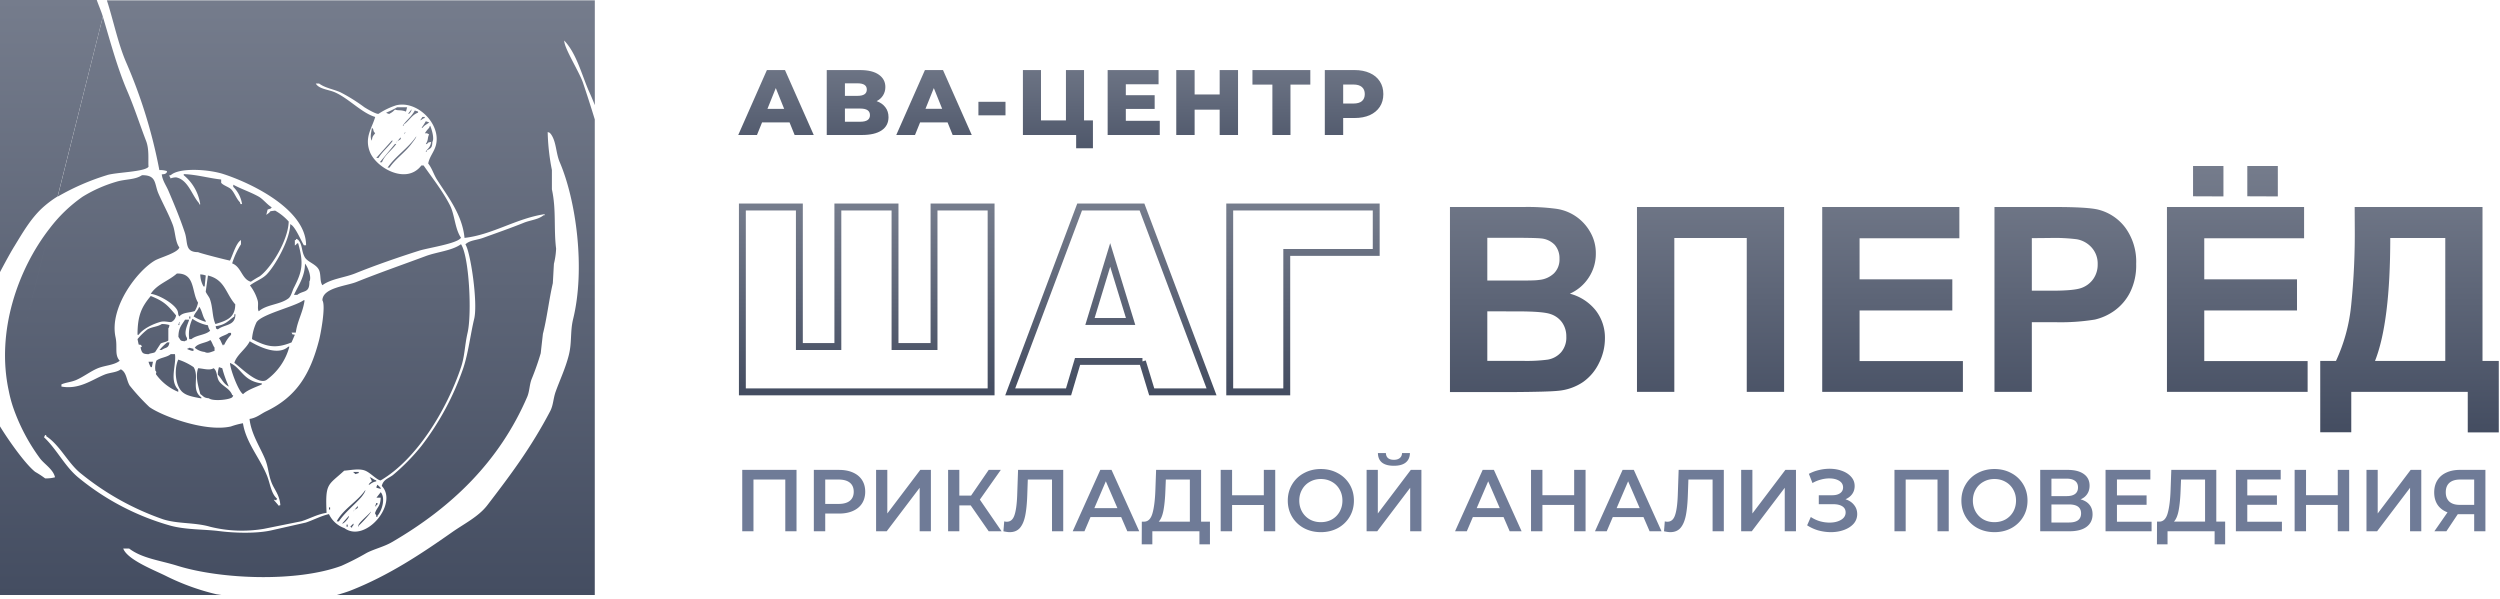<svg width="593px" height="142px" fill="none" xmlns="http://www.w3.org/2000/svg" viewBox="0 0 593 142" preserveAspectRatio="none"><path d="M235.09 92.95h-59V49.1h13.52v33.1h9.13V49.1h13.56v33.1h9.25V49.1h13.54v43.85zm35.9-7.22H255.6l-2.14 7.22h-13.84l16.47-43.85h14.79l16.5 43.85h-14.19l-2.2-7.22zm-2.81-9.48l-4.84-15.78-4.8 15.78h9.64zm58.26-16.37h-21.22v33.07h-13.53V49.1h34.75v10.78z" stroke="url(#paint0_linear)" stroke-width="1.634" stroke-miterlimit="10"/><path d="M343.93 49.1h17.54a50.509 50.509 0 017.77.44 11 11 0 017.94 5.47 9.934 9.934 0 011.35 5.13 10.18 10.18 0 01-1.66 5.66 10.309 10.309 0 01-4.5 3.86 11.559 11.559 0 016.16 4 10.56 10.56 0 012.16 6.62 13.006 13.006 0 01-1.4 5.82 11.687 11.687 0 01-3.8 4.52 12.482 12.482 0 01-5.94 2.08c-1.47.16-5 .26-10.68.3h-14.94V49.1zm8.86 7.3v10.15h5.81c3.45 0 5.6 0 6.43-.15a5.85 5.85 0 003.58-1.57 4.62 4.62 0 001.3-3.43 4.831 4.831 0 00-1.12-3.31 5.119 5.119 0 00-3.34-1.54c-.87-.1-3.4-.15-7.57-.15h-5.09zm0 17.45v11.74h8.2a38.25 38.25 0 006.08-.28 5.428 5.428 0 003.22-1.75 5.342 5.342 0 001.24-3.72 5.683 5.683 0 00-1-3.35 5.41 5.41 0 00-2.77-2c-1.2-.42-3.817-.63-7.85-.63l-7.12-.01zm35.5-24.75h34.9v43.85h-8.86V56.46h-17.18v36.49h-8.86V49.1zm43.94 43.85V49.1h32.53v7.42h-23.67v9.73h22v7.39h-22v12h24.51v7.31h-33.37zm40.86 0V49.1h14.22c5.38 0 8.9.22 10.53.66a11.53 11.53 0 016.32 4.29 13.682 13.682 0 012.54 8.55 14.267 14.267 0 01-1.47 6.79 12.006 12.006 0 01-3.72 4.33 13.006 13.006 0 01-4.6 2.08c-3.034.49-6.107.7-9.18.63h-5.78v16.52h-8.86zm8.86-36.46v12.46h4.85c3.49 0 5.82-.22 7-.68a5.82 5.82 0 002.77-2.16 5.883 5.883 0 001-3.41 5.68 5.68 0 00-1.4-3.95 6.138 6.138 0 00-3.57-2 42.362 42.362 0 00-6.37-.3l-4.28.04zM514 92.95V49.1h32.53v7.42h-23.68v9.73h22v7.39h-22v12h24.52v7.31H514zm6.19-46.39v-7.19h7.21v7.22l-7.21-.03zm12.87 0v-7.19h7.24v7.22l-7.24-.03zm25.47 2.54h30.32v36.52h3.86v16.94h-7.36v-9.61h-27.63v9.58h-7.36V85.62h3.73a40.673 40.673 0 003.59-13.07c.643-6.249.934-12.529.87-18.81l-.02-4.64zm8.44 7.36c0 13.333-1.207 23.053-3.62 29.16h16.67V56.46h-13.05z" fill="url(#paint1_linear)"/><path d="M90.3 115.74c-.25-.27-.51-.53-.78-.77-.37.9-.46.62.78 1v-.23zm-1.31-84.16c-.69-.62-.14-.73-.78-1.28-.1 1-.55 2.25 0 3.07.1-1.15.34-1.1.78-1.79zm1.31 85.18l-1 1.28h1c-.07 2.16-.8 2.13-1.31 3.58-.12.34.4.5.26 1h.27v-.26c1.06-1.16 2-4.17.78-5.63v.03zm-1.05-2.81c-.79-.25-.78-.5-1.56-.77.223.305.398.642.52 1-.318.19-.586.454-.78.77h.26a3.149 3.149 0 011.56-.77v-.23z" fill="url(#paint2_linear)"/><path d="M94.27 33.49a.82.82 0 00-.32.39l.32-.39z" fill="url(#paint3_linear)"/><path d="M81.16 124.18c.39.15 1.86-1.59 1.57-1.79l-1.57 1.79zm3.93-12.23h-1.32c.2.23.33.29.53.51l.78-.25.01-.26zm0 13v-.26c.55-.48 3.12-3.19 2.87-3.32-.67.92-3.59 3.1-2.87 3.58zm15.65-97.21h-.53l-.52.77c.18.08.63-.46 1.05-.51v-.26zm-3.13-1.79l-.79 1c.38.26.88-.89.79-1zm-1.05-.51h-2.35c-.837.49-1.71.918-2.61 1.28.27.2.07.09.52.25.26.07.1.2.27 0a3.9 3.9 0 001.3-1c.63.34 1.38 0 2.61.51.09-.34.17-.68.26-1v-.04zm-7.31 12.02h.53c.93-1.55 2.39-2.63 3.39-4.09h-.26l-3.66 4.09zm9.92-11l-.78-.25c-.74 1.43-2 2.31-2.87 3.58h.26v-.26c1.24-.82 1.89-2.28 3.39-2.81v-.26zm-3.08 4.86l-.26.51c.45-.35.26-.51.26-.51zm-1.82 2.17c.4-.29 1-.37.73-.89l-.73.89zm-2.41 6.27h.53c1.36-2 3.51-3.48 5-5.37.37-.48 1.53-1.94 1.31-2-1.84 2.73-4.91 4.64-6.79 7.41l-.05-.04zm-1.77-1.27h.52c.59-1.7 2.42-2.92 3.39-4.35h-.31l-3.6 4.35zm-3.45 77.76c-1.84 2.73-5.2 4.45-6.78 7.42h.52c1.43-2.12 3.53-3.75 5.22-5.63.37-.41 1.27-1.68 1-1.79h.04zm-4.43 8.19h.26v.51h-.26v-.51zm1.88-3.49c.4-.29 1-.38.73-.89l-.73.89zm4.9-.86h.26v-.26c.15-.18.38 0 .27-.51h-.27c-.08.26-.17.51-.26.77z" fill="url(#paint4_linear)"/><path d="M84.09 120.95a.883.883 0 00-.32.39l.32-.39z" fill="url(#paint5_linear)"/><path d="M83.51 125.2v-.25c.35-.45.45-.41.26-.77-.36.65-1.07.65-.26 1v.02zm-5.47-4.85h.26v.51h-.26v-.51zM46.19 82.48a4.26 4.26 0 002.35 1c.75.45 1.5 0 2.35-.26v-.77c-.42-.53-.57-1.31-1-1.79-1 .71-3 .74-3.66 1.79l-.04.03zm-4.17-17.65c-2.06 1.85-4.69 2.51-6.26 4.86 2.07.29 5.42 2.3 6.26 3.84.38.7.08 1 .52 1.54.81-1 2.28-.84 3.65-1.28.38-.614.648-1.291.79-2-1.59-2.56-.62-7-5-6.91l.04-.05zm-9.4 15.61l.27 1.28c.84.21.39-.13.78.51-.5.3-.32 0-.26.51.29 1 .47 1.23 1.82 1.28.37-.25 1.17-.22 1.57-.51l1.3-2c.39-.29 1.57-.4 1.83-.77v-2.86c.2-.27.16-.24.26-.77a5.64 5.64 0 00-1.82-.25c-1 .67-2.33.65-3.4 1.28a14.996 14.996 0 00-2.35 2.3z" fill="url(#paint6_linear)"/><path d="M35.76 70.21c-2.07 2.48-3.15 4.49-3.14 9.2h.27c1-1.41 3.37-2.57 5.21-3.07 1.08-.28 2.13.21 2.61 0a2 2 0 001.05-1.53c-2-2.41-2.79-3.31-6-4.6zM13.68 46.64a56.309 56.309 0 0111.64-5.08c2-.7 9-.76 9.91-2-.13-1.59.22-4.07-.58-6.14-1.45-3.75-2.78-7.93-4.44-11.77-2.42-5.64-4.01-11.7-5.81-17.7L13.68 46.64zm29.9 46.59c1 .74 2.78 1 4.18 1.28v-.26c-2.51-1.8-.39-4.86-1.83-7.16a13.918 13.918 0 00-3.65-1.79c-1.13 2.56-.59 6.7 1.3 7.93z" fill="url(#paint7_linear)"/><path d="M36.8 87.86c.59.54 0 .65.26 1a12.21 12.21 0 005.22 4.09v-.51c-2.18-2.25-.39-5.86-.78-8.44h-1c-.88.76-2.46.81-3.39 1.53a4.75 4.75 0 00-.26 2.31l-.05.02zm-1.57-2.05c.12.448.298.878.53 1.28h.26c.08-.43.17-.85.26-1.28h-1.05zm66.55-56.79l-.78-.26a14.77 14.77 0 01-1 1.54h.26c.46-.67 1-.78 1.57-1.28" fill="url(#paint8_linear)"/><path d="M11.79 54.17a34.8 34.8 0 017.79-7.5 32.72 32.72 0 018.09-3.58c2.15-.64 4.37-.42 6-1.53 3.53-.06 2.92 2.06 3.91 4.34.99 2.28 2.45 4.91 3.4 7.42.65 1.75.55 4 1.56 5.37-.35 1.26-4.45 2.36-5.74 3.07-4.25 2.44-10.9 11.19-9.4 18.19.52 2.42-.3 4.21 1 5.62-1.34 1.07-3.53 1.09-5.22 1.79s-3.5 2.11-5.22 2.82c-1.18.48-2.43.55-3.39 1v.51c4.21.76 7.21-1.59 10.18-2.81 1.35-.56 2.85-.48 3.91-1.28 1.38.72 1.3 2.5 2.09 3.84a50.265 50.265 0 004.69 5.11c2.9 2.07 13.2 6 19.32 4.61a18.493 18.493 0 012.87-.77c.71 4.64 4.12 8.39 5.74 12.54.76 1.94.93 4.12 2.35 5.37-.43.69 0 .25-.79.25l1.31 1.54v-.26h.26c-.18-2.48-1.4-3.61-2.09-5.37-.8-2.06-.72-3.6-1.56-5.63-1.21-2.89-3.27-5.92-3.66-9.46 1.65-.23 2.69-1.2 3.92-1.79 7.11-3.41 10.43-8.63 12.57-16.89.37-1.39 1.65-8.14.79-9.46.08-3 5.69-3.38 8.09-4.35 5.25-2.11 11.12-4.16 16.44-6.14 2.69-1 6.13-1.24 8.35-2.81 1.94 2.91 2.61 16.47 1.56 21-.71 3.09-.64 5.43-1.56 8.19-3.41 10.14-10.52 21.83-19.05 26.83-.81 0-2.42-1.8-3.66-2.3-1.42-.59-3.48-.11-5 0-3.9 3.57-4.5 2.87-4.18 10-2.19.31-4.08 1.43-6 2l-8.87 1.79a31.267 31.267 0 01-12.74-.49c-3.64-1.07-7.74-.65-11.22-1.79a64.297 64.297 0 01-19.32-10.75c-3.16-2.44-5-6.75-8.35-8.95v-.26h-.26l-.26.52c3.09 2.9 5 7.07 8.35 9.72a59.864 59.864 0 0021.66 11.25c3.66 1 8.15.85 11.49 1.28 3.78.49 9.19.64 12.78-.25l7.83-1.77c1.77-.59 3.62-1.59 5.48-2a6.38 6.38 0 003.66 3.32c5 3.67 12.87-5.8 8.87-10 .36-1.53 1.53-1.77 2.61-2.56a49.258 49.258 0 006.78-6.91 65.1 65.1 0 009.92-18.42c1.24-3.69 1.69-7.93 2.61-11.76.92-3.83-.9-16-2.09-17.65 1-1 2.68-1 4.18-1.54 3.13-1.14 6.65-2.36 9.65-3.58 1.66-.67 3.46-.75 4.7-1.79h.26v-.26c-6.7 1-12.43 4.9-19 5.63-.5-5.52-4.07-9.94-6.52-13.81-.8-1.26-1.17-2.68-2.09-3.84.32-1.68 1.4-2.7 1.83-4.35 1.28-4.94-4.36-10.66-9.4-9.46a16.688 16.688 0 00-4.17 2c-.35.28-2.7-1.08-3.4-1.53a40.73 40.73 0 00-5.74-3.58c-1.67-.72-3.59-1-5-2.05h-.78c.68 1.29 3 1.44 4.44 2.05 3.33 1.43 6.43 4.94 9.65 5.88-.74 2.6-2.57 4.78-1.3 8.19 1.39 3.81 8.68 8.02 12.25 3.32h.53c2.08 3 4.49 6 6.26 9.47 1.14 2.25 1.15 5.55 2.61 7.67-.82 1.39-7.81 2.4-9.92 3.07-5 1.59-10.42 3.47-15.13 5.37-2.6 1.05-5.72 1.27-7.83 2.82-.65-.9-.29-2.47-.79-3.58-.64-1.44-2.7-1.86-3.39-3.07-.85-1.51-.49-2.95-1.56-4.1-.27-.2-.07-.09-.53-.25v.3h-.26v1.28c.213-.124.392-.3.52-.51h.27c1.32 4.72 1 6.59-1 10.49-.4.75-.66 2.07-1.3 2.56-2 1.52-5.2 1.42-7.05 3.07-.4-.62 0-1.65-.26-2.56a10.84 10.84 0 00-1.83-3.58c1.28-1 2.8-1.46 3.92-2.56 2-2 5.6-8.31 5.64-12l.43.32c1.06 1 2.1 3.57 2.8 4.72h.52c0-8.42-12.73-14.65-19.57-16.88-3.54-1.16-10.55-1.6-12.53.26h-.31v.25c.21.26.1.06.26.51.42-.156.862-.24 1.31-.25 2.89.55 3.77 4.32 5.48 6.14v.25h.26a11 11 0 00-3.92-6.9v-.26c3 .09 6.15 1 8.88 1.28v.77c.42.6 1.8 1 2.35 1.53.85.88 1.22 2.21 2.08 3.07l.17.46h.36a7.37 7.37 0 00-2.09-4.09v-.51c2 1.08 4 1.7 6 2.81 1.09.61 2 1.88 3.13 2.56l-.26.29-.72.23-.32 1.27.68-.5.32-.37 1.09-.15a12.62 12.62 0 013.23 2.6c-.13 4.48-4.16 11-6.89 13-.72.387-1.418.814-2.09 1.28-2.16-.59-2.24-3.55-4.43-4.35a18.351 18.351 0 012.09-4.53v-1c-1.16.64-2 3.71-2.61 4.86-.71-.11-7-1.71-7.57-2-3.21 0-2.36-2.29-3.13-4.61-1.14-3.41-2.48-6.64-3.92-10-.5-1.17-1.39-2.37-1.56-3.84.6-.06.73-.05 1-.26.27-.21.1-.06.26-.51a5.4 5.4 0 00-1.83-.25 120.441 120.441 0 00-7.89-25.58c-1.92-4.44-3-9.89-4.56-14.68h115.74v24.87c-.43-1.12-1-2.46-1.51-3.56-1.72-4.08-2.9-8.75-5.74-11.77-.09 1.68 3.56 7.42 4.44 10 .88 2.58 2 6.07 2.8 8.71v112.81H79.89c1.1-.32 2.4-.72 3.36-1.1 9-3.55 16.73-8.7 24-13.81 2.85-2 6.27-3.68 8.35-6.4 5.61-7.31 10.36-13.66 14.88-22.25.78-1.49.72-2.91 1.3-4.61 1-2.8 2.32-5.52 3.13-8.69.77-3 .32-5.5 1-8.45 3-12 .74-28.31-3.13-37.34-.95-2.21-.79-4.84-2.09-6.66-.36-.4-.16-.29-.78-.51a52.24 52.24 0 001 9v4.6c1.06 4.78.41 9.32 1 14.07a18.033 18.033 0 01-.52 3.58c-.09 1.54-.17 3.07-.26 4.61-.9 3.85-1.41 8.42-2.35 12-.17 1.53-.35 3.07-.52 4.6a61.754 61.754 0 01-2.17 6.17c-.52 1.39-.46 2.73-1 4.1-6.64 15.46-18 26.33-32.1 34.53-1.95 1.13-4 1.55-6 2.56a61.603 61.603 0 01-6 3.07c-10.58 3.92-28.54 3.21-38.88 0-4.16-1.3-8.4-1.75-11.48-4.1h-1.4c1 2.74 7.66 5.23 10.44 6.66a55.627 55.627 0 0011.63 4.18l1.27.19H0v-40c2.26 3.67 6.08 9 8.35 10.79.815.463 1.6.977 2.35 1.54a7.762 7.762 0 002.35-.26c-.43-1.94-2.61-3.14-3.65-4.6a45.597 45.597 0 01-6.31-12.06 30.252 30.252 0 01-1-3.79l9.7-38.59zm0 0C4.3 63.76-1 78.6 2.09 92.76z" fill="url(#paint9_linear)"/><path d="M24.4 3.95C24 2.62 23.4 1.3 22.95 0H0v64.54s2.23-4.24 3.39-6.1c2-3.27 3.83-6.46 6.52-9a25.199 25.199 0 013.76-2.86L24.4 3.95zm25.19 90.56c1 .71 4.75.33 5.48-.26.21-.26.09-.07.26-.51h-.24c-.54-1.58-2.28-2.08-3.13-3.33-.6-.87-.4-2.5-1.31-3.07-.91.6-2.42.08-3.65 0-.74 2 .1 4.49.52 6.14.81.53.76.89 2.09 1l-.02.03zm-5.22-11.77c.26.2.07.09.52.26s.44.19 1 .25v-.51l-1-.26c-.27.21-.07.1-.52.26z" fill="url(#paint10_linear)"/><path d="M51.67 88.88c1 1 1.26 2.13 2.61 2.81a25.61 25.61 0 01-1.56-4.35l-.78-.25a5.441 5.441 0 00-.27 1.79zm-.52-11.51c.22.83-.12.39.52.77 1.57-1.28 4.13-.75 4.18-3.59h-.26v.52c-1.49 1-2.07 2-4.44 2.3z" fill="url(#paint11_linear)"/><path d="M42.54 76.34l-.26.77h.26v-.51c.07-.25.21-.1 0-.26z" fill="url(#paint12_linear)"/><path d="M101.26 35.67c.93-.5 1.25-.6 1.3-2 .51-.8-.15-3-.52-3.84-.21.26-.09.07-.26.51a6.43 6.43 0 00-1 1.28c.69 0 .3-.1 1 .25-.46 1-.08 1.14-.78 2.31h.26c.41-.47.23-.36 1-.51-.18 1.29-.73 1.47-1.3 2.3h.26l.04-.3zM54.81 79.41v-.46h-.53c-.64.56-1.73.71-2.34 1.28.45.49.61 1.27 1 1.79v-.25h.26a8 8 0 011.57-2.31l.04-.05zm-9.92-3.58h-1c-.82 1.33-1.56 1.89-1.57 4.1.18.19.34.57.52.76.18.19.44.2 1 .26.26-.21.07-.09.52-.26v-.51c-.92-1.31.22-3.33.52-4.35h.01zm-4.7 5.38h-.52A13.443 13.443 0 0037.84 83h.53c.93-.68 1.61-.28 1.82-1.79zm17.49 12.27c1-1 3-1.65 4.43-2.3v-.23c-4.5-.55-4.85-3.74-7.56-4.86.08 1.62 2.09 6.91 3.13 7.41v-.02zm11.48-12.27l.78-1.8c-.84-.21-.4.13-.78-.51h1c.37-2.8 1.7-4.8 2.09-7.67h-.26c-2.11 1.54-10.4 3.4-11.22 5.37a11.32 11.32 0 00-1 3.84c3.26 1.67 5.4 2.42 9.4.77h-.01zm4.18-14.33c.72-1.06-.38-3.7-1-4.35 0 3.07-1.58 5.19-2.61 7.42h.78c1.42-1.14 2.9-.34 2.88-3.07h-.05zm-17.49 5.37c-2.35-2.63-2.43-5.88-6.52-6.9-.18 1.27-.35 2.55-.53 3.83.13.44.89 1.36 1 1.79.71 1.94.53 4.22 1.3 5.89 2.51-.78 4.68-1.42 4.7-4.61" fill="url(#paint13_linear)"/><path d="M44.89 75.07h.26v.51h-.26v-.51z" fill="url(#paint14_linear)"/><path d="M63.16 90.16a14.26 14.26 0 005.48-7.93h-.26c-2.59 2.38-7.45-.28-9.14-1.28-.91 1.86-3.12 3.23-3.65 5.12 1.25.84 5.49 5.27 7.57 4.09zM48.8 65.35a3.809 3.809 0 00-1.3-.26 6 6 0 00.78 2.86h.26c.09-.85.18-1.7.26-2.55v-.05zm-3.13 10.23a8.44 8.44 0 00-.78 4.86h.52c1.19-1 3.35-.95 4.44-2a3 3 0 01-.52-1.28 9.14 9.14 0 01-3.66-1.53v-.05zm1.57-2.82c-.33 1-.95 1.33-1.31 2.31.897.549 1.862.98 2.87 1.28v-.26c-.76-.86-.82-2.43-1.56-3.33z" fill="url(#paint15_linear)"/><path d="M188.934 111.46v14.56h-2.662v-12.272h-7.55v12.272h-2.663v-14.56h12.875zm10.096 0c1.262 0 2.358.208 3.287.624.943.416 1.664 1.012 2.163 1.789.499.776.749 1.698.749 2.766 0 1.054-.25 1.976-.749 2.767-.499.776-1.22 1.372-2.163 1.788-.929.416-2.025.624-3.287.624h-3.286v4.202h-2.704v-14.56h5.99zm-.124 8.07c1.178 0 2.073-.249 2.683-.748.61-.5.915-1.214.915-2.143 0-.929-.305-1.643-.915-2.142-.61-.499-1.505-.749-2.683-.749h-3.162v5.782h3.162zm8.902-8.07h2.662v10.338l7.821-10.338h2.517v14.56h-2.663v-10.317l-7.821 10.317h-2.516v-14.56zm22.448 8.424h-2.704v6.136h-2.662v-14.56h2.662v6.094h2.788l4.18-6.094h2.871l-4.971 7.051 5.158 7.509h-3.058l-4.264-6.136zm21.941-8.424v14.56h-2.662v-12.272h-5.741l-.125 3.64c-.069 2.038-.236 3.695-.499 4.971-.264 1.262-.686 2.226-1.269 2.891-.582.652-1.387.978-2.413.978-.36 0-.852-.069-1.476-.208l.187-2.35c.18.055.388.083.624.083.846 0 1.442-.499 1.789-1.498.36-1.012.582-2.6.665-4.763l.208-6.032h10.712zm13.747 11.19h-7.28l-1.435 3.37h-2.787l6.552-14.56h2.662l6.573 14.56H267.4l-1.456-3.37zm-.894-2.121l-2.746-6.365-2.725 6.365h5.471zm21.949 3.203v5.387h-2.496v-3.099h-11.17v3.099h-2.517l.021-5.387h.624c.915-.042 1.553-.714 1.914-2.018.374-1.317.603-3.196.686-5.636l.166-4.618h10.671v12.272h2.101zm-10.567-7.405c-.069 1.886-.222 3.46-.457 4.722-.236 1.248-.611 2.142-1.124 2.683h7.384v-9.984h-5.699l-.104 2.579zm26.05-4.867v14.56h-2.704v-6.24h-7.529v6.24h-2.704v-14.56h2.704v6.011h7.529v-6.011h2.704zm10.824 14.768c-1.484 0-2.822-.319-4.015-.957a7.27 7.27 0 01-2.808-2.683c-.679-1.151-1.019-2.434-1.019-3.848 0-1.414.34-2.69 1.019-3.827a7.068 7.068 0 012.808-2.683c1.193-.652 2.531-.978 4.015-.978 1.483 0 2.822.326 4.014.978a7.1 7.1 0 012.808 2.662c.68 1.137 1.019 2.42 1.019 3.848s-.339 2.711-1.019 3.848a7.256 7.256 0 01-2.808 2.683c-1.192.638-2.531.957-4.014.957zm0-2.371c.97 0 1.844-.215 2.621-.645a4.843 4.843 0 001.83-1.83c.444-.791.666-1.671.666-2.642 0-.971-.222-1.844-.666-2.621a4.654 4.654 0 00-1.83-1.83c-.777-.444-1.651-.666-2.621-.666-.971 0-1.845.222-2.621.666a4.641 4.641 0 00-1.83 1.83c-.444.777-.666 1.65-.666 2.621 0 .971.222 1.851.666 2.642a4.83 4.83 0 001.83 1.83c.776.43 1.65.645 2.621.645zm10.852-12.397h2.662v10.338l7.821-10.338h2.517v14.56h-2.663v-10.317l-7.821 10.317h-2.516v-14.56zm6.468-.978c-1.248 0-2.19-.256-2.828-.769-.624-.513-.943-1.262-.957-2.247h1.893c.014.513.18.909.499 1.186.319.277.783.416 1.393.416.597 0 1.061-.139 1.394-.416.347-.277.527-.673.541-1.186h1.872c-.014.971-.347 1.72-.999 2.247-.637.513-1.573.769-2.808.769zm26.014 12.168h-7.28l-1.436 3.37h-2.787l6.552-14.56h2.663l6.572 14.56h-2.828l-1.456-3.37zm-.895-2.121L353 114.164l-2.725 6.365h5.47zm20.35-9.069v14.56h-2.704v-6.24h-7.53v6.24h-2.704v-14.56h2.704v6.011h7.53v-6.011h2.704zm13.735 11.19h-7.28l-1.435 3.37h-2.787l6.552-14.56h2.662l6.573 14.56h-2.829l-1.456-3.37zm-.894-2.121l-2.746-6.365-2.725 6.365h5.471zm19.952-9.069v14.56h-2.663v-12.272h-5.74l-.125 3.64c-.07 2.038-.236 3.695-.499 4.971-.264 1.262-.687 2.226-1.269 2.891-.583.652-1.387.978-2.413.978-.361 0-.853-.069-1.477-.208l.187-2.35c.181.055.389.083.624.083.846 0 1.442-.499 1.789-1.498.361-1.012.583-2.6.666-4.763l.208-6.032h10.712zm4.116 0h2.663v10.338l7.821-10.338h2.516v14.56h-2.662v-10.317l-7.821 10.317h-2.517v-14.56zm24.737 6.968c.874.277 1.553.728 2.039 1.352.499.61.748 1.331.748 2.163 0 .874-.284 1.636-.852 2.288-.569.638-1.332 1.13-2.288 1.477-.943.347-1.976.52-3.1.52-.97 0-1.948-.132-2.932-.395a9.984 9.984 0 01-2.704-1.227l.873-1.976a7.882 7.882 0 002.122.998 8.366 8.366 0 002.309.333c1.095 0 2.003-.215 2.724-.645.735-.43 1.103-1.019 1.103-1.768 0-.638-.264-1.123-.791-1.456-.527-.333-1.255-.499-2.184-.499h-3.39v-2.122h3.182c.805 0 1.436-.166 1.893-.499.458-.333.687-.783.687-1.352 0-.679-.312-1.206-.936-1.581-.611-.374-1.394-.561-2.351-.561-.652 0-1.324.097-2.017.291-.694.18-1.345.45-1.956.811l-.852-2.184a9.586 9.586 0 012.371-.894 10.512 10.512 0 012.517-.312c1.081 0 2.073.166 2.974.499.915.333 1.643.811 2.184 1.435.541.61.811 1.331.811 2.163 0 .721-.194 1.352-.582 1.893-.388.541-.922.957-1.602 1.248zm24.498-6.968v14.56h-2.662v-12.272h-7.551v12.272h-2.662v-14.56h12.875zm10.845 14.768c-1.484 0-2.822-.319-4.015-.957a7.27 7.27 0 01-2.808-2.683c-.679-1.151-1.019-2.434-1.019-3.848 0-1.414.34-2.69 1.019-3.827a7.068 7.068 0 012.808-2.683c1.193-.652 2.531-.978 4.015-.978 1.484 0 2.822.326 4.014.978a7.1 7.1 0 012.808 2.662c.68 1.137 1.019 2.42 1.019 3.848s-.339 2.711-1.019 3.848a7.256 7.256 0 01-2.808 2.683c-1.192.638-2.53.957-4.014.957zm0-2.371c.971 0 1.844-.215 2.621-.645a4.843 4.843 0 001.83-1.83c.444-.791.666-1.671.666-2.642 0-.971-.222-1.844-.666-2.621a4.654 4.654 0 00-1.83-1.83c-.777-.444-1.65-.666-2.621-.666-.971 0-1.844.222-2.621.666a4.648 4.648 0 00-1.83 1.83c-.444.777-.666 1.65-.666 2.621 0 .971.222 1.851.666 2.642a4.836 4.836 0 001.83 1.83c.777.43 1.65.645 2.621.645zm20.42-5.408c.929.249 1.636.679 2.121 1.289.486.597.728 1.345.728 2.247 0 1.276-.471 2.267-1.414 2.974-.943.707-2.309 1.061-4.098 1.061h-6.905v-14.56h6.51c1.636 0 2.912.326 3.827.978.916.651 1.373 1.573 1.373 2.766 0 .763-.187 1.421-.561 1.976-.361.555-.888.978-1.581 1.269zm-6.906-.77h3.619c.874 0 1.54-.173 1.997-.52.458-.346.687-.86.687-1.539 0-.679-.229-1.193-.687-1.539-.457-.361-1.123-.541-1.997-.541h-3.619v4.139zm4.16 6.261c1.914 0 2.871-.721 2.871-2.163 0-1.415-.957-2.122-2.871-2.122h-4.16v4.285h4.16zm19.596-.187v2.267h-10.92v-14.56h10.628v2.267h-7.924v3.786h7.03v2.225h-7.03v4.015h8.216zm17.449-.021v5.387h-2.496v-3.099h-11.169v3.099h-2.517l.021-5.387h.624c.915-.042 1.553-.714 1.913-2.018.375-1.317.603-3.196.687-5.636l.166-4.618h10.67v12.272h2.101zm-10.566-7.405c-.069 1.886-.222 3.46-.458 4.722-.235 1.248-.61 2.142-1.123 2.683h7.384v-9.984h-5.699l-.104 2.579zm24.032 7.426v2.267h-10.92v-14.56h10.629v2.267h-7.925v3.786h7.031v2.225h-7.031v4.015h8.216zm15.952-12.293v14.56h-2.704v-6.24h-7.529v6.24h-2.704v-14.56h2.704v6.011h7.529v-6.011h2.704zm4.105 0h2.663v10.338l7.821-10.338h2.516v14.56h-2.662v-10.317l-7.821 10.317h-2.517v-14.56zm28.211 0v14.56h-2.663v-4.056h-3.889l-2.704 4.056h-2.85l3.12-4.493c-1.012-.374-1.796-.964-2.35-1.768-.541-.818-.811-1.802-.811-2.953 0-1.11.249-2.067.748-2.871.5-.804 1.207-1.414 2.122-1.83.915-.43 1.99-.645 3.224-.645h6.053zm-5.97 2.288c-1.109 0-1.962.257-2.558.77-.583.513-.874 1.261-.874 2.246 0 .957.284 1.699.853 2.226.568.513 1.394.769 2.475.769h3.411v-6.011h-3.307z" fill="#6F7B97"/><path d="M187.276 29.028h-6.512l-1.21 2.992h-4.444l6.798-15.4h4.29l6.82 15.4h-4.532l-1.21-2.992zM186 25.816l-1.98-4.928-1.98 4.928H186zm21.939-1.826c.88.308 1.569.792 2.068 1.452.498.645.748 1.43.748 2.354 0 1.35-.543 2.39-1.628 3.124-1.086.733-2.655 1.1-4.708 1.1h-8.316v-15.4h7.876c1.965 0 3.461.367 4.488 1.1 1.026.719 1.54 1.694 1.54 2.926 0 .733-.184 1.393-.55 1.98-.352.572-.858 1.027-1.518 1.364zm-7.524-4.224v2.97h2.992c1.466 0 2.2-.499 2.2-1.496 0-.983-.734-1.474-2.2-1.474h-2.992zm3.652 9.108c1.525 0 2.288-.52 2.288-1.562 0-1.041-.763-1.562-2.288-1.562h-3.652v3.124h3.652zm20.692.154h-6.512l-1.21 2.992h-4.444l6.798-15.4h4.29l6.82 15.4h-4.532l-1.21-2.992zm-1.276-3.212l-1.98-4.928-1.98 4.928h3.96zm8.597-1.672h6.424v3.212h-6.424v-3.212zm27.164 4.422v6.6h-3.982V32.02h-12.628v-15.4h4.29v11.946h5.918V16.62h4.29v11.946h2.112zm15.854.088v3.366h-12.364v-15.4h12.078v3.366h-7.766v2.596h6.842v3.256h-6.842v2.816h8.052zm18.563-12.034v15.4h-4.356v-6.006h-5.94v6.006h-4.356v-15.4h4.356v5.786h5.94V16.62h4.356zm17.147 3.454H306.1V32.02h-4.29V20.074h-4.73V16.62h13.728v3.454zm10.478-3.454c1.394 0 2.604.235 3.63.704 1.027.455 1.819 1.115 2.376 1.98.558.85.836 1.855.836 3.014 0 1.159-.278 2.163-.836 3.014-.557.85-1.349 1.51-2.376 1.98-1.026.455-2.236.682-3.63.682h-2.684v4.026h-4.356v-15.4h7.04zm-.264 7.942c.895 0 1.57-.19 2.024-.572.455-.396.682-.953.682-1.672s-.227-1.276-.682-1.672c-.454-.396-1.129-.594-2.024-.594h-2.42v4.51h2.42z" fill="url(#paint16_linear)"/><defs><linearGradient id="paint0_linear" x1="251.265" y1="49.1" x2="251.265" y2="92.95" gradientUnits="userSpaceOnUse"><stop stop-color="#757C8C"/><stop offset="1" stop-color="#444D61"/></linearGradient><linearGradient id="paint1_linear" x1="468.32" y1="39.37" x2="468.32" y2="102.56" gradientUnits="userSpaceOnUse"><stop stop-color="#757C8C"/><stop offset="1" stop-color="#444D61"/></linearGradient><linearGradient id="paint2_linear" x1="70.545" y1="0" x2="70.545" y2="141.14" gradientUnits="userSpaceOnUse"><stop stop-color="#757C8C"/><stop offset="1" stop-color="#444D61"/></linearGradient><linearGradient id="paint3_linear" x1="70.545" y1="0" x2="70.545" y2="141.14" gradientUnits="userSpaceOnUse"><stop stop-color="#757C8C"/><stop offset="1" stop-color="#444D61"/></linearGradient><linearGradient id="paint4_linear" x1="70.545" y1="0" x2="70.545" y2="141.14" gradientUnits="userSpaceOnUse"><stop stop-color="#757C8C"/><stop offset="1" stop-color="#444D61"/></linearGradient><linearGradient id="paint5_linear" x1="70.545" y1="0" x2="70.545" y2="141.14" gradientUnits="userSpaceOnUse"><stop stop-color="#757C8C"/><stop offset="1" stop-color="#444D61"/></linearGradient><linearGradient id="paint6_linear" x1="70.545" y1="0" x2="70.545" y2="141.14" gradientUnits="userSpaceOnUse"><stop stop-color="#757C8C"/><stop offset="1" stop-color="#444D61"/></linearGradient><linearGradient id="paint7_linear" x1="70.545" y1="0" x2="70.545" y2="141.14" gradientUnits="userSpaceOnUse"><stop stop-color="#757C8C"/><stop offset="1" stop-color="#444D61"/></linearGradient><linearGradient id="paint8_linear" x1="70.545" y1="0" x2="70.545" y2="141.14" gradientUnits="userSpaceOnUse"><stop stop-color="#757C8C"/><stop offset="1" stop-color="#444D61"/></linearGradient><linearGradient id="paint9_linear" x1="70.545" y1="0" x2="70.545" y2="141.14" gradientUnits="userSpaceOnUse"><stop stop-color="#757C8C"/><stop offset="1" stop-color="#444D61"/></linearGradient><linearGradient id="paint10_linear" x1="70.545" y1="0" x2="70.545" y2="141.14" gradientUnits="userSpaceOnUse"><stop stop-color="#757C8C"/><stop offset="1" stop-color="#444D61"/></linearGradient><linearGradient id="paint11_linear" x1="70.545" y1="0" x2="70.545" y2="141.14" gradientUnits="userSpaceOnUse"><stop stop-color="#757C8C"/><stop offset="1" stop-color="#444D61"/></linearGradient><linearGradient id="paint12_linear" x1="70.545" y1="0" x2="70.545" y2="141.14" gradientUnits="userSpaceOnUse"><stop stop-color="#757C8C"/><stop offset="1" stop-color="#444D61"/></linearGradient><linearGradient id="paint13_linear" x1="70.545" y1="0" x2="70.545" y2="141.14" gradientUnits="userSpaceOnUse"><stop stop-color="#757C8C"/><stop offset="1" stop-color="#444D61"/></linearGradient><linearGradient id="paint14_linear" x1="70.545" y1="0" x2="70.545" y2="141.14" gradientUnits="userSpaceOnUse"><stop stop-color="#757C8C"/><stop offset="1" stop-color="#444D61"/></linearGradient><linearGradient id="paint15_linear" x1="70.545" y1="0" x2="70.545" y2="141.14" gradientUnits="userSpaceOnUse"><stop stop-color="#757C8C"/><stop offset="1" stop-color="#444D61"/></linearGradient><linearGradient id="paint16_linear" x1="324" y1="11.02" x2="324" y2="42.02" gradientUnits="userSpaceOnUse"><stop stop-color="#757C8C"/><stop offset="1" stop-color="#444D61"/></linearGradient></defs></svg>